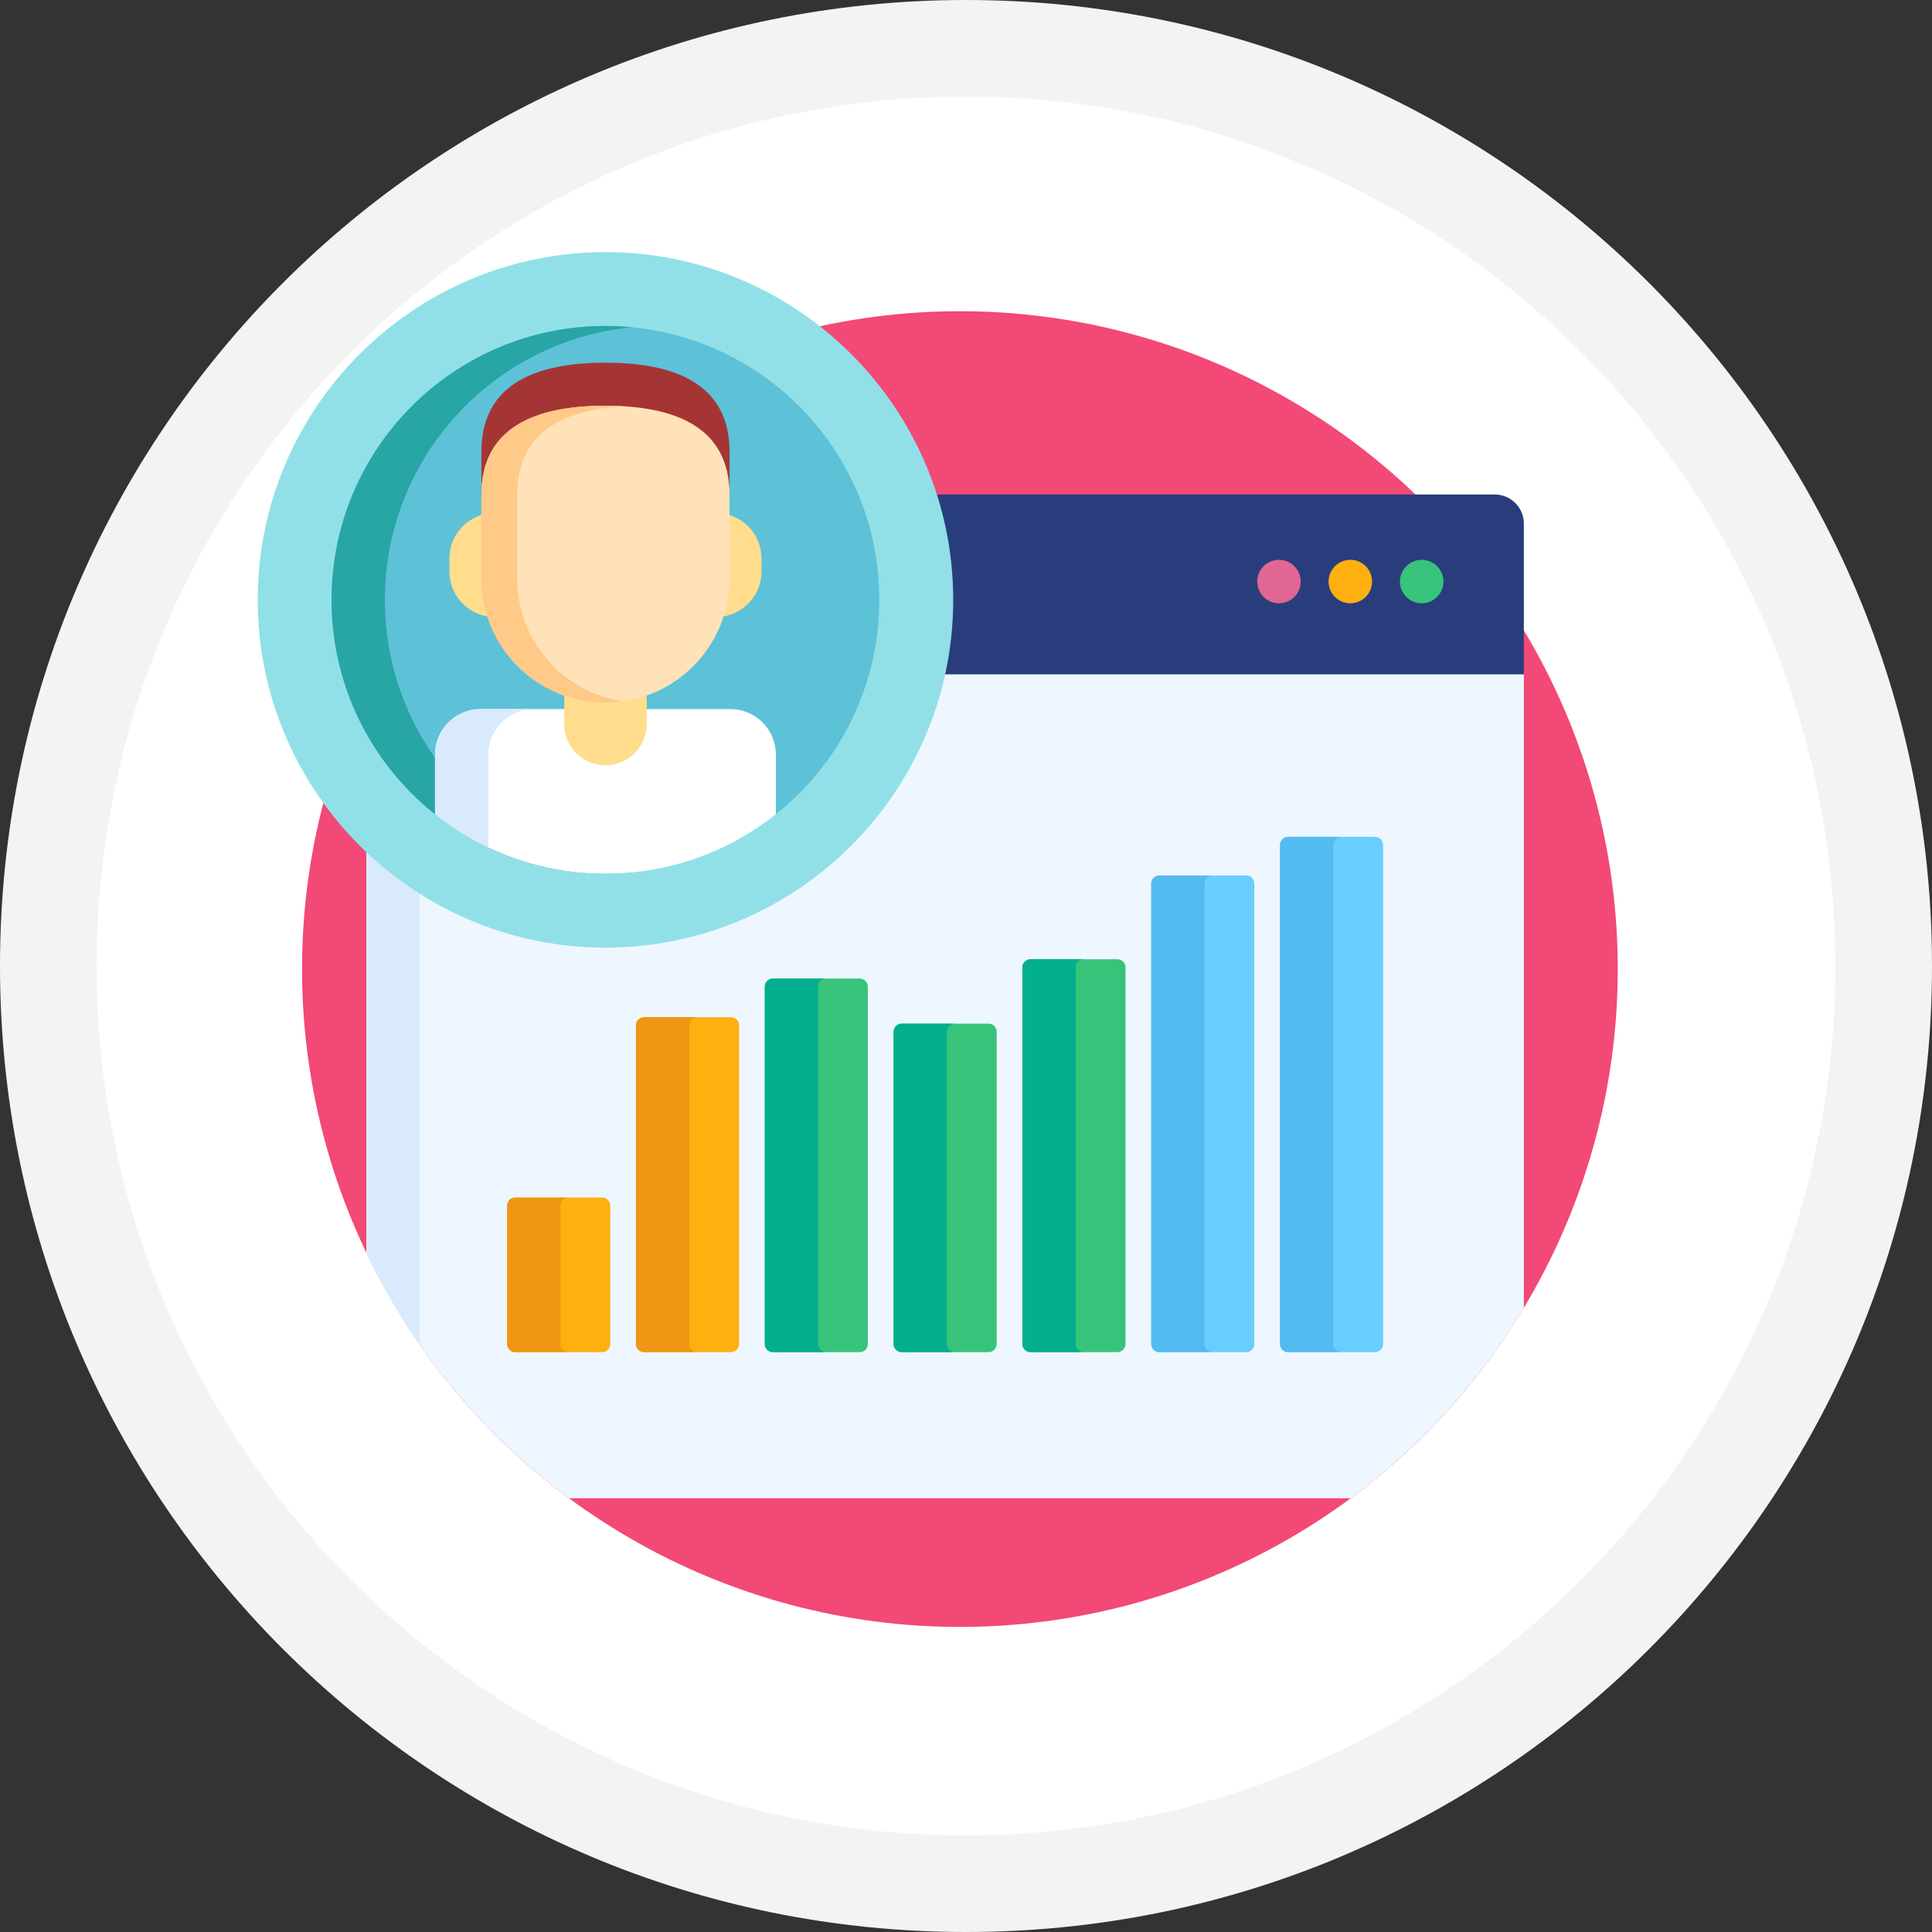 <svg xmlns="http://www.w3.org/2000/svg" xmlns:xlink="http://www.w3.org/1999/xlink" id="Layer_1" x="0px" y="0px" width="200px" height="200px" viewBox="0 0 200 200" xml:space="preserve"><rect x="0" y="0" width="200" height="200" fill="#333333" stroke="none"/><g>	<path fill="#FFFFFF" d="M100,195c-52.383,0-95-42.617-95-95S47.617,5,100,5s95,42.617,95,95C195,152.382,152.383,195,100,195z"></path>	<path fill="#F3F3F3" d="M100,10c49.626,0,90,40.374,90,90c0,49.625-40.374,90-90,90s-90-40.375-90-90C10,50.374,50.374,10,100,10   M100,0C44.771,0,0,44.771,0,100c0,55.229,44.771,100,100,100c55.229,0,100-44.771,100-100C200,44.771,155.229,0,100,0L100,0z"></path></g><g>	<circle fill="#F24976" cx="99.369" cy="100.318" r="68.102"></circle>	<path fill="#EEF6FF" d="M62.678,97.817c-9.598,0-18.322-3.805-24.745-9.985v41.904c4.834,10.076,12.077,18.781,20.979,25.365  h80.916c7.188-5.315,13.291-12.015,17.921-19.699V69.532H97.615C94.187,85.672,79.825,97.817,62.678,97.817z"></path>	<path fill="#D9EAFC" d="M37.932,87.833v41.905c1.587,3.307,3.437,6.463,5.516,9.447V92.188  C41.467,90.918,39.621,89.457,37.932,87.833z"></path>	<path fill="#293D7C" d="M154.746,51.191H96.693c1.105,3.441,1.705,7.104,1.705,10.907c0,2.647-0.292,5.227-0.842,7.712h60.193  V54.195C157.749,52.543,156.396,51.191,154.746,51.191z"></path>	<path fill="#E26693" d="M132.4,62.453c-0.596,0-1.176-0.24-1.594-0.657c-0.42-0.421-0.658-1-0.658-1.594  c0-0.592,0.238-1.171,0.658-1.592c0.418-0.42,1-0.66,1.594-0.66c0.592,0,1.175,0.24,1.591,0.66c0.421,0.421,0.661,1,0.661,1.592  c0,0.594-0.24,1.173-0.661,1.594C133.575,62.213,132.992,62.453,132.4,62.453z"></path>	<path fill="#FFAF10" d="M139.785,62.453c-0.592,0-1.174-0.24-1.592-0.661c-0.42-0.417-0.66-0.997-0.66-1.59  c0-0.592,0.24-1.171,0.66-1.592c0.421-0.42,1-0.66,1.592-0.66c0.596,0,1.174,0.24,1.595,0.66c0.418,0.421,0.657,1,0.657,1.592  c0,0.591-0.239,1.173-0.657,1.59C140.959,62.213,140.381,62.453,139.785,62.453z"></path>	<path fill="#37C47A" d="M147.173,62.453c-0.594,0-1.174-0.24-1.591-0.657c-0.42-0.421-0.661-1-0.661-1.594  c0-0.592,0.241-1.171,0.661-1.592c0.417-0.42,0.997-0.66,1.591-0.66c0.593,0,1.175,0.24,1.593,0.66c0.42,0.421,0.66,1,0.66,1.592  c0,0.594-0.24,1.173-0.66,1.594C148.344,62.213,147.766,62.453,147.173,62.453z"></path>	<path fill="#FFAF10" d="M63.169,139.141c0,0.457-0.375,0.834-0.833,0.834h-9.001c-0.458,0-0.834-0.377-0.834-0.834v-14.336  c0-0.457,0.376-0.834,0.834-0.834h9.001c0.458,0,0.833,0.377,0.833,0.834V139.141z"></path>	<path fill="#EF9614" d="M58.016,139.141v-14.336c0-0.457,0.375-0.834,0.834-0.834h-5.516c-0.458,0-0.834,0.377-0.834,0.834v14.336  c0,0.457,0.376,0.834,0.834,0.834h5.517C58.392,139.975,58.016,139.598,58.016,139.141z"></path>	<path fill="#FFAF10" d="M76.504,139.141c0,0.457-0.375,0.834-0.833,0.834h-9c-0.459,0-0.834-0.377-0.834-0.834v-33.006  c0-0.457,0.375-0.834,0.834-0.834h9c0.459,0,0.833,0.377,0.833,0.834V139.141z"></path>	<path fill="#EF9614" d="M71.352,139.141v-33.006c0-0.457,0.375-0.834,0.834-0.834H66.67c-0.459,0-0.834,0.377-0.834,0.834v33.006  c0,0.457,0.375,0.834,0.834,0.834h5.516C71.727,139.975,71.352,139.598,71.352,139.141z"></path>	<path fill="#37C47A" d="M89.839,139.141c0,0.457-0.376,0.834-0.834,0.834h-9c-0.459,0-0.834-0.377-0.834-0.834v-37.006  c0-0.457,0.375-0.834,0.834-0.834h9c0.458,0,0.834,0.377,0.834,0.834V139.141z"></path>	<path fill="#02AF8E" d="M84.687,139.141v-37.006c0-0.457,0.376-0.834,0.834-0.834h-5.516c-0.459,0-0.834,0.377-0.834,0.834v37.006  c0,0.457,0.375,0.832,0.834,0.832h5.516C85.062,139.975,84.687,139.598,84.687,139.141z"></path>	<g>		<path fill="#37C47A" d="M103.175,139.141c0,0.457-0.376,0.834-0.833,0.834H93.34c-0.458,0-0.833-0.377-0.833-0.834v-32.338   c0-0.461,0.375-0.834,0.833-0.834h9.002c0.457,0,0.833,0.373,0.833,0.834V139.141z"></path>		<path fill="#37C47A" d="M116.511,139.141c0,0.457-0.376,0.834-0.835,0.834h-9c-0.459,0-0.835-0.377-0.835-0.834v-39.006   c0-0.458,0.376-0.834,0.835-0.834h9c0.459,0,0.835,0.375,0.835,0.834V139.141z"></path>	</g>	<g>		<path fill="#02AF8E" d="M98.021,139.141v-32.338c0-0.461,0.376-0.834,0.835-0.834H93.34c-0.458,0-0.833,0.373-0.833,0.834v32.338   c0,0.457,0.375,0.832,0.833,0.832h5.517C98.397,139.975,98.021,139.598,98.021,139.141z"></path>		<path fill="#02AF8E" d="M111.357,139.141v-39.006c0-0.458,0.375-0.834,0.832-0.834h-5.515c-0.459,0-0.835,0.375-0.835,0.834   v39.006c0,0.457,0.376,0.832,0.835,0.832h5.515C111.732,139.975,111.357,139.598,111.357,139.141z"></path>	</g>	<g>		<path fill="#69CDFF" d="M129.844,139.141c0,0.457-0.373,0.834-0.833,0.834h-9.001c-0.457,0-0.833-0.377-0.833-0.834V91.467   c0-0.459,0.376-0.834,0.833-0.834h9.001c0.46,0,0.833,0.375,0.833,0.834V139.141z"></path>		<path fill="#69CDFF" d="M143.18,139.141c0,0.457-0.375,0.834-0.832,0.834h-9.002c-0.459,0-0.834-0.377-0.834-0.834V87.466   c0-0.458,0.375-0.834,0.834-0.834h9.002c0.457,0,0.832,0.375,0.832,0.834V139.141z"></path>	</g>	<g>		<path fill="#52BBEF" d="M124.691,139.141V91.467c0-0.459,0.375-0.834,0.834-0.834h-5.517c-0.457,0-0.833,0.375-0.833,0.834v47.674   c0,0.457,0.376,0.834,0.833,0.834h5.517C125.066,139.975,124.691,139.598,124.691,139.141z"></path>		<path fill="#52BBEF" d="M138.025,139.141V87.466c0-0.458,0.377-0.834,0.836-0.834h-5.516c-0.46,0-0.835,0.375-0.835,0.834v51.675   c0,0.457,0.375,0.834,0.835,0.834h5.516C138.402,139.975,138.025,139.598,138.025,139.141z"></path>	</g>	<path fill="#91E0E8" d="M62.678,98.096c-19.849,0-35.998-16.148-35.998-35.998c0-19.849,16.149-35.998,35.998-35.998  c19.849,0,35.998,16.148,35.998,35.998C98.676,81.948,82.527,98.096,62.678,98.096z"></path>	<circle fill="#5DC1D8" cx="62.677" cy="62.098" r="28.353"></circle>	<path fill="#28A5A5" d="M39.84,62.098c0-14.728,11.23-26.833,25.596-28.22c-0.908-0.087-1.828-0.134-2.758-0.134  c-15.659,0-28.354,12.694-28.354,28.354c0,15.659,12.694,28.353,28.354,28.353c0.93,0,1.85-0.046,2.758-0.133  C51.07,88.931,39.84,76.827,39.84,62.098z"></path>	<path fill="#A53535" d="M62.678,37.545c-7.094,0-12.845,2.131-12.845,9.226v4.734c0-7.093,5.751-9.225,12.845-9.225  c7.094,0,12.844,2.131,12.844,9.225v-4.734C75.522,39.677,69.772,37.545,62.678,37.545z"></path>	<path fill="#FFFFFF" d="M75.615,73.405h-8.944v1.547c0,2.201-1.792,3.993-3.993,3.993c-2.203,0-3.994-1.792-3.994-3.993v-1.547  H49.74c-2.6,0-4.706,2.106-4.706,4.705v6.184c4.843,3.854,10.973,6.158,17.643,6.158c6.67,0,12.8-2.305,17.642-6.158V78.11  C80.32,75.511,78.214,73.405,75.615,73.405z"></path>	<path fill="#D9EAFC" d="M50.551,78.11c0-2.599,2.106-4.705,4.705-4.705H49.74c-2.6,0-4.706,2.106-4.706,4.705v6.184  c1.691,1.346,3.542,2.498,5.516,3.434L50.551,78.11L50.551,78.11z"></path>	<g>		<path fill="#FFDD8D" d="M62.678,72.454c-1.5,0-2.937-0.265-4.271-0.749v3.247c0,2.359,1.912,4.271,4.271,4.271   c2.358,0,4.271-1.912,4.271-4.271v-3.247C65.615,72.189,64.177,72.454,62.678,72.454z"></path>		<path fill="#FFDD8D" d="M50.111,59.887v-6.648c-2.059,0.501-3.59,2.354-3.59,4.566v1.361c0,2.439,1.855,4.445,4.233,4.682   C50.339,62.603,50.111,61.271,50.111,59.887z"></path>		<path fill="#FFDD8D" d="M75.244,53.239v6.648c0,1.384-0.229,2.715-0.644,3.961c2.377-0.237,4.233-2.242,4.233-4.682v-1.361   C78.834,55.592,77.304,53.74,75.244,53.239z"></path>	</g>	<path fill="#FFE2B8" d="M75.522,59.887c0,7.094-5.75,12.845-12.844,12.845l0,0c-7.094,0-12.845-5.751-12.845-12.845v-8.659  c0-7.094,5.751-9.226,12.845-9.226l0,0c7.094,0,12.844,2.132,12.844,9.226V59.887L75.522,59.887z"></path>	<path fill="#FFC987" d="M53.542,59.887v-8.659c0-6.464,4.775-8.807,10.99-9.172c-0.606-0.036-1.224-0.054-1.854-0.054  c-7.094,0-12.845,2.132-12.845,9.226v8.659c0,7.094,5.751,12.845,12.845,12.845c0.63,0,1.248-0.047,1.854-0.135  C58.317,71.698,53.542,66.351,53.542,59.887z"></path></g></svg>